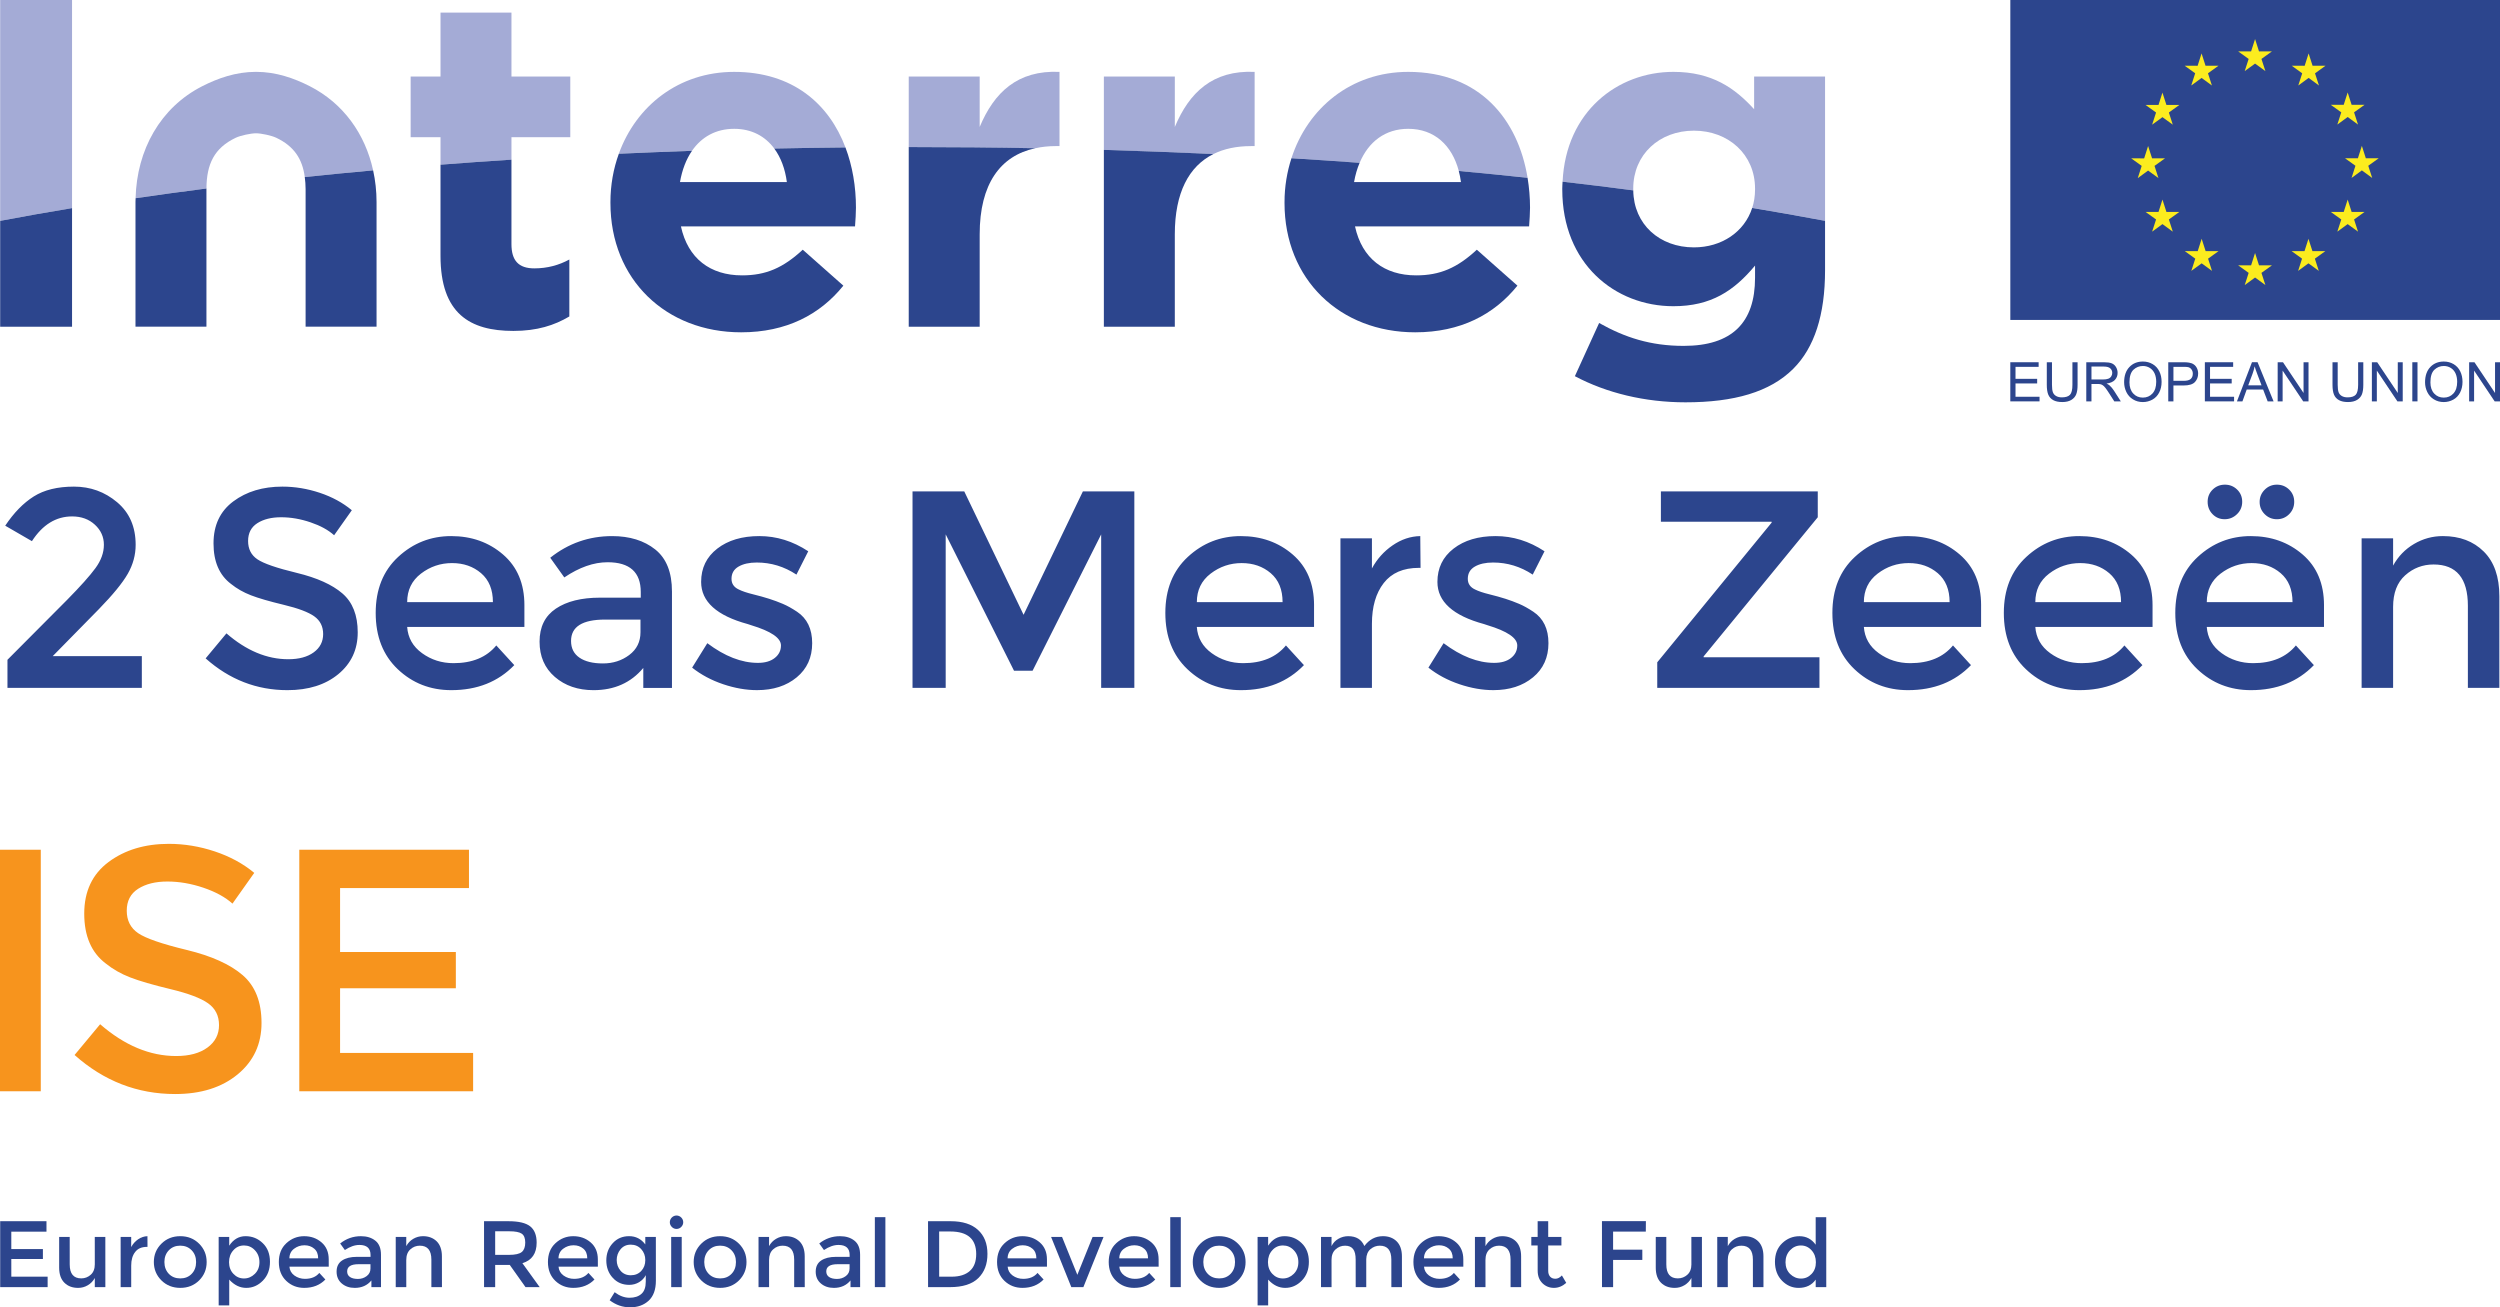 <?xml version="1.0" encoding="UTF-8"?><svg id="uuid-04ac7c35-ab53-4770-9ce0-060d782e55bc" xmlns="http://www.w3.org/2000/svg" width="266" height="139.099" viewBox="0 0 266 139.099"><path d="M7.666,0H.018v23.5c2.485-.472,5.038-.924,7.648-1.356V0Z" fill="#a4abd6" stroke-width="0"/><path d="M54.42,14.599h6.258v-6.454h-6.258V1.341h-7.549v6.804h-3.178v6.454h3.178v2.926c2.492-.195,5.007-.375,7.549-.538v-2.389Z" fill="#a4abd6" stroke-width="0"/><path d="M78.112,13.706c1.853,0,3.297.782,4.271,2.098,2.512-.052,5.037-.092,7.574-.117-1.751-4.635-5.608-8.039-11.846-8.039-5.896,0-10.433,3.627-12.268,8.71,2.575-.117,5.171-.223,7.785-.312,1.017-1.474,2.539-2.339,4.483-2.339" fill="#a4abd6" stroke-width="0"/><path d="M110.153,15.773c.68-.149,1.403-.229,2.18-.229h.398v-7.897c-4.47-.198-6.954,2.185-8.493,5.861v-5.362h-7.549v7.504h.413c4.383,0,8.735.043,13.051.124" fill="#a4abd6" stroke-width="0"/><path d="M133.096,15.544h.397v-7.897c-4.469-.198-6.953,2.188-8.492,5.861v-5.364h-7.549v7.802c3.925.117,7.813.263,11.654.445,1.133-.565,2.471-.846,3.99-.846" fill="#a4abd6" stroke-width="0"/><path d="M149.834,13.706c2.795,0,4.665,1.767,5.382,4.486,2.469.226,4.91.47,7.318.726-1.011-6.201-5.082-11.271-12.7-11.271-6.079,0-10.709,3.862-12.424,9.191,2.441.149,4.858.31,7.255.486.943-2.24,2.719-3.618,5.169-3.618" fill="#a4abd6" stroke-width="0"/><path d="M173.776,20.163v-.098c0-3.627,2.781-6.162,6.456-6.162s6.505,2.534,6.505,6.162v.098c0,.697-.106,1.356-.302,1.961,2.648.44,5.235.897,7.751,1.375v-15.355h-7.547v3.477c-2.036-2.234-4.469-3.974-8.593-3.974-5.915,0-11.44,4.201-11.786,11.686,2.545.289,5.053.599,7.521.924,0-.035-.005-.062-.005-.094" fill="#a4abd6" stroke-width="0"/><path d="M25.091,14.655c.498-.238,1.606-.473,2.148-.473s1.65.235,2.148.473c1.922.911,2.79,2.277,3.041,4.184,2.392-.255,4.818-.489,7.272-.712-.846-3.871-3.167-7.139-6.749-8.96-1.646-.834-3.555-1.523-5.712-1.523s-4.067.689-5.711,1.523c-4.466,2.268-6.974,6.785-7.101,11.92,2.466-.358,4.981-.704,7.54-1.032.014-2.577.813-4.304,3.124-5.401" fill="#a4abd6" stroke-width="0"/><path d="M7.666,34.765v-12.622c-2.61.433-5.164.884-7.648,1.357v11.265h7.648Z" fill="#2c458d" stroke-width="0"/><path d="M54.619,35.21c2.532,0,4.371-.596,5.959-1.539v-6.059c-1.093.596-2.334.943-3.724.943-1.69,0-2.435-.843-2.435-2.58v-8.989c-2.542.165-5.057.343-7.549.538v9.689c0,6.162,3.129,7.997,7.748,7.997" fill="#2c458d" stroke-width="0"/><path d="M64.951,21.603c0,8.144,5.91,13.755,13.907,13.755,4.817,0,8.392-1.884,10.875-4.964l-4.32-3.826c-2.087,1.937-3.923,2.731-6.456,2.731-3.378,0-5.763-1.786-6.506-5.212h18.524c.049-.695.099-1.39.099-1.987,0-2.251-.372-4.442-1.117-6.413-2.537.024-5.062.065-7.574.117.696.943,1.153,2.156,1.34,3.566h-11.372c.226-1.297.658-2.422,1.279-3.325-2.614.094-5.209.195-7.785.313-.578,1.593-.894,3.33-.894,5.148v.098Z" fill="#2c458d" stroke-width="0"/><path d="M104.238,34.765v-9.835c0-5.372,2.205-8.361,5.915-9.157-4.316-.084-8.667-.124-13.051-.124h-.413v19.116h7.549Z" fill="#2c458d" stroke-width="0"/><path d="M125,34.765v-9.835c0-4.434,1.5-7.242,4.107-8.539-3.843-.182-7.731-.327-11.656-.444v18.818h7.549Z" fill="#2c458d" stroke-width="0"/><path d="M136.673,21.603c0,8.144,5.91,13.755,13.906,13.755,4.817,0,8.392-1.884,10.876-4.964l-4.32-3.826c-2.087,1.937-3.923,2.731-6.456,2.731-3.378,0-5.763-1.786-6.506-5.212h18.524c.047-.695.099-1.39.099-1.987,0-1.081-.094-2.144-.262-3.182-2.408-.256-4.849-.501-7.32-.726.099.373.177.766.231,1.177h-11.372c.128-.745.329-1.427.59-2.045-2.395-.176-4.814-.337-7.254-.486-.472,1.462-.736,3.028-.736,4.667v.098Z" fill="#2c458d" stroke-width="0"/><path d="M166.226,20.163c0,7.897,5.613,12.418,11.82,12.418,4.023,0,6.456-1.642,8.691-4.323v1.293c0,4.766-2.433,7.251-7.598,7.251-3.526,0-6.258-.897-8.992-2.435l-2.58,5.66c3.376,1.79,7.45,2.78,11.769,2.78,5.165,0,8.99-1.09,11.472-3.574,2.235-2.234,3.378-5.711,3.378-10.477v-5.257c-2.517-.478-5.105-.935-7.753-1.375-.821,2.547-3.236,4.197-6.203,4.197-3.643,0-6.405-2.441-6.451-6.065-2.466-.325-4.974-.635-7.522-.924-.009.241-.032.478-.032.732v.098Z" fill="#2c458d" stroke-width="0"/><path d="M32.516,20.12v14.636h7.549v-13.261c0-1.158-.128-2.285-.364-3.368-2.454.223-4.88.457-7.274.71.054.405.089.829.089,1.283" fill="#2c458d" stroke-width="0"/><path d="M14.416,21.594v13.162h7.549v-14.636c0-.021.003-.043.003-.065-2.558.328-5.073.674-7.539,1.033-.004.136-.013.272-.013.408v.098Z" fill="#2c458d" stroke-width="0"/><rect x="213.899" y="0" width="52.101" height="34.041" fill="#2c458d" stroke-width="0"/><polygon points="238.837 7.566 239.939 6.766 241.038 7.566 240.618 6.27 241.736 5.467 240.357 5.467 239.939 4.155 239.516 5.47 238.141 5.467 239.257 6.27 238.837 7.566" fill="#fcec1e" stroke-width="0"/><polygon points="233.15 9.097 234.249 8.291 235.347 9.097 234.929 7.797 236.045 6.995 234.668 6.995 234.247 5.683 233.827 6.998 232.45 6.995 233.567 7.797 233.15 9.097" fill="#fcec1e" stroke-width="0"/><polygon points="230.084 9.853 229.664 11.168 228.288 11.168 229.405 11.971 228.987 13.267 230.084 12.465 231.185 13.267 230.767 11.971 231.883 11.168 230.507 11.168 230.084 9.853" fill="#fcec1e" stroke-width="0"/><polygon points="228.558 18.147 229.658 18.951 229.241 17.65 230.355 16.848 228.981 16.848 228.558 15.535 228.138 16.851 226.759 16.848 227.876 17.65 227.459 18.951 228.558 18.147" fill="#fcec1e" stroke-width="0"/><polygon points="230.507 22.549 230.086 21.235 229.665 22.553 228.288 22.549 229.406 23.351 228.987 24.648 230.086 23.845 231.185 24.648 230.767 23.351 231.883 22.549 230.507 22.549" fill="#fcec1e" stroke-width="0"/><polygon points="234.678 26.719 234.256 25.407 233.837 26.723 232.461 26.719 233.577 27.522 233.157 28.821 234.256 28.019 235.357 28.821 234.939 27.522 236.054 26.719 234.678 26.719" fill="#fcec1e" stroke-width="0"/><polygon points="240.359 28.232 239.938 26.917 239.518 28.232 238.139 28.232 239.257 29.034 238.839 30.331 239.939 29.528 241.038 30.331 240.618 29.034 241.736 28.232 240.359 28.232" fill="#fcec1e" stroke-width="0"/><polygon points="246.042 26.719 245.619 25.407 245.199 26.723 243.824 26.719 244.938 27.522 244.521 28.821 245.619 28.019 246.721 28.821 246.301 27.522 247.418 26.719 246.042 26.719" fill="#fcec1e" stroke-width="0"/><polygon points="250.213 22.549 249.792 21.235 249.372 22.553 247.996 22.549 249.111 23.351 248.693 24.648 249.792 23.845 250.893 24.648 250.473 23.351 251.589 22.549 250.213 22.549" fill="#fcec1e" stroke-width="0"/><polygon points="253.099 16.836 251.723 16.836 251.302 15.52 250.881 16.836 249.506 16.836 250.619 17.638 250.204 18.934 251.302 18.129 252.402 18.934 251.982 17.638 253.099 16.836" fill="#fcec1e" stroke-width="0"/><polygon points="248.693 13.252 249.792 12.45 250.891 13.252 250.473 11.952 251.588 11.153 250.213 11.153 249.792 9.838 249.371 11.153 247.994 11.153 249.11 11.952 248.693 13.252" fill="#fcec1e" stroke-width="0"/><polygon points="245.637 5.683 245.216 6.998 243.841 6.995 244.954 7.801 244.537 9.097 245.639 8.291 246.736 9.097 246.318 7.801 247.434 6.995 246.057 6.995 245.637 5.683" fill="#fcec1e" stroke-width="0"/><polygon points="213.897 42.706 213.897 38.542 216.91 38.542 216.91 39.033 214.45 39.033 214.45 40.308 216.754 40.308 216.754 40.798 214.45 40.798 214.45 42.215 217.007 42.215 217.007 42.706 213.897 42.706" fill="#2c458d" stroke-width="0"/><path d="M220.503,38.542h.551v2.405c0,.419-.046.752-.142.997-.094.246-.265.448-.513.602-.246.154-.569.232-.972.232-.389,0-.71-.065-.959-.201-.249-.136-.424-.331-.531-.584-.106-.256-.158-.605-.158-1.046v-2.405h.551v2.402c0,.364.034.629.101.802.067.17.183.302.349.395.162.093.362.139.6.139.405,0,.693-.092.866-.275.173-.185.259-.537.259-1.062v-2.402Z" fill="#2c458d" stroke-width="0"/><path d="M222.532,40.378h1.186c.249,0,.448-.024.591-.078.142-.052.248-.135.324-.249.074-.115.11-.241.11-.373,0-.198-.072-.358-.215-.488-.142-.126-.369-.188-.678-.188h-1.318v1.376ZM221.98,42.706v-4.164h1.848c.372,0,.654.037.847.111.193.074.348.206.464.395.115.191.174.402.174.63,0,.295-.098.542-.289.746-.19.204-.486.334-.886.386.145.071.256.139.332.21.162.145.315.331.459.553l.725,1.133h-.693l-.553-.867c-.16-.25-.293-.441-.398-.575-.104-.132-.198-.225-.28-.277-.082-.053-.166-.09-.251-.108-.063-.016-.164-.022-.308-.022h-.639v1.849h-.553Z" fill="#2c458d" stroke-width="0"/><path d="M226.576,40.687c0,.499.134.895.404,1.186.27.29.608.432,1.017.432.415,0,.756-.145,1.023-.435.269-.293.402-.707.402-1.244,0-.337-.057-.636-.171-.889-.115-.25-.284-.447-.503-.586-.221-.139-.469-.21-.742-.21-.391,0-.727.136-1.01.401-.281.272-.421.716-.421,1.346M226.007,40.678c0-.692.187-1.234.559-1.624.372-.392.85-.587,1.439-.587.384,0,.73.093,1.04.275.308.182.543.438.706.768.162.328.243.702.243,1.117,0,.423-.085.803-.256,1.136-.171.333-.412.584-.725.757-.313.169-.65.259-1.012.259-.392,0-.743-.095-1.051-.287-.31-.188-.544-.448-.703-.775-.158-.327-.239-.676-.239-1.04" fill="#2c458d" stroke-width="0"/><path d="M231.254,40.52h1.077c.356,0,.61-.065.76-.197.148-.133.223-.321.223-.559,0-.176-.044-.325-.134-.448-.088-.127-.203-.207-.346-.248-.092-.025-.265-.036-.516-.036h-1.065v1.487ZM230.703,42.706v-4.164h1.573c.276,0,.486.012.633.041.204.03.376.095.514.195.139.095.251.228.333.401.085.173.126.361.126.568,0,.355-.113.654-.338.897-.225.248-.633.371-1.223.371h-1.068v1.691h-.551Z" fill="#2c458d" stroke-width="0"/><polygon points="234.597 42.706 234.597 38.542 237.608 38.542 237.608 39.033 235.148 39.033 235.148 40.308 237.452 40.308 237.452 40.798 235.148 40.798 235.148 42.215 237.706 42.215 237.706 42.706 234.597 42.706" fill="#2c458d" stroke-width="0"/><path d="M239.212,40.996h1.414l-.436-1.154c-.132-.349-.232-.639-.296-.865-.053.269-.128.534-.224.796l-.458,1.223ZM238.01,42.709l1.601-4.17h.594l1.705,4.17h-.63l-.485-1.266h-1.743l-.457,1.266h-.586Z" fill="#2c458d" stroke-width="0"/><polygon points="242.344 42.706 242.344 38.542 242.91 38.542 245.098 41.814 245.098 38.542 245.627 38.542 245.627 42.706 245.061 42.706 242.871 39.431 242.871 42.706 242.344 42.706" fill="#2c458d" stroke-width="0"/><path d="M250.905,38.542h.551v2.405c0,.419-.048.752-.142.997-.095.246-.265.448-.514.602-.247.154-.57.232-.973.232-.391,0-.709-.065-.957-.201-.249-.136-.425-.331-.531-.584-.106-.256-.16-.605-.16-1.046v-2.405h.552v2.402c0,.364.034.629.1.802.068.17.184.302.348.395.164.093.364.139.602.139.405,0,.693-.092.866-.275.171-.185.259-.537.259-1.062v-2.402Z" fill="#2c458d" stroke-width="0"/><polygon points="252.368 42.706 252.368 38.542 252.934 38.542 255.123 41.814 255.123 38.542 255.65 38.542 255.65 42.706 255.084 42.706 252.896 39.431 252.896 42.706 252.368 42.706" fill="#2c458d" stroke-width="0"/><rect x="256.671" y="38.542" width=".551" height="4.164" fill="#2c458d" stroke-width="0"/><path d="M258.596,40.687c0,.499.134.895.404,1.186.27.29.608.432,1.016.432.415,0,.757-.145,1.024-.435.269-.293.403-.707.403-1.244,0-.337-.057-.636-.172-.889-.113-.25-.282-.447-.502-.586-.222-.139-.471-.21-.744-.21-.391,0-.727.136-1.008.401-.281.272-.421.716-.421,1.346M258.026,40.678c0-.692.187-1.234.557-1.624.373-.392.851-.587,1.439-.587.385,0,.73.093,1.041.275.308.182.543.438.706.768.161.328.242.702.242,1.117,0,.423-.085.803-.255,1.136-.171.333-.413.584-.725.757-.313.169-.65.259-1.012.259-.393,0-.743-.095-1.052-.287-.309-.188-.543-.448-.702-.775-.159-.327-.239-.676-.239-1.04" fill="#2c458d" stroke-width="0"/><polygon points="265.472 38.542 265.472 41.815 263.281 38.542 262.716 38.542 262.716 42.706 263.244 42.706 263.244 39.431 265.432 42.706 266 42.706 266 38.542 265.472 38.542" fill="#2c458d" stroke-width="0"/><path d="M255.912,61.213c.857-.767,1.864-1.152,3.021-1.152,2.432,0,3.649,1.466,3.649,4.397v8.734h3.35v-9.751c0-2.074-.553-3.659-1.66-4.756-1.106-1.096-2.557-1.645-4.352-1.645-1.097,0-2.119.279-3.066.837-.947.558-1.69,1.326-2.228,2.303v-2.901h-3.35v15.912h3.35v-8.615c0-1.475.429-2.597,1.286-3.365M236.267,61.034c.977-.748,2.079-1.122,3.305-1.122s2.258.359,3.096,1.077c.837.718,1.256,1.745,1.256,3.081h-9.123c0-1.276.489-2.288,1.466-3.036M247.274,64.398c0-2.292-.758-4.093-2.274-5.399-1.516-1.306-3.355-1.959-5.518-1.959s-4.043.738-5.638,2.213c-1.596,1.476-2.393,3.465-2.393,5.968s.782,4.497,2.348,5.982c1.566,1.486,3.465,2.228,5.698,2.228,2.752,0,4.985-.887,6.7-2.662l-1.914-2.094c-1.037,1.256-2.553,1.885-4.547,1.885-1.256,0-2.373-.354-3.35-1.062-.977-.707-1.506-1.64-1.586-2.796h12.473v-2.304ZM243.565,54.707c.359-.359.539-.797.539-1.316s-.18-.952-.539-1.301c-.359-.348-.793-.523-1.301-.523s-.942.179-1.301.539c-.359.359-.538.793-.538,1.301s.179.942.538,1.301c.359.359.793.538,1.301.538s.942-.179,1.301-.538M236.701,55.245c.508,0,.947-.179,1.316-.538.369-.359.553-.797.553-1.316s-.179-.952-.538-1.301c-.359-.348-.793-.523-1.301-.523s-.943.175-1.301.523c-.359.349-.538.783-.538,1.301s.174.957.523,1.316c.349.359.777.538,1.286.538M218.024,61.034c.977-.748,2.079-1.122,3.305-1.122s2.258.359,3.096,1.077c.837.718,1.256,1.745,1.256,3.081h-9.123c0-1.276.488-2.288,1.466-3.036M229.031,64.398c0-2.292-.758-4.093-2.273-5.399-1.516-1.306-3.355-1.959-5.519-1.959s-4.043.738-5.638,2.213c-1.596,1.476-2.393,3.465-2.393,5.968s.783,4.497,2.348,5.982c1.565,1.486,3.465,2.228,5.698,2.228,2.752,0,4.985-.887,6.7-2.662l-1.914-2.094c-1.037,1.256-2.552,1.885-4.546,1.885-1.257,0-2.374-.354-3.35-1.062-.977-.707-1.506-1.64-1.585-2.796h12.473v-2.304ZM199.781,61.034c.977-.748,2.079-1.122,3.305-1.122s2.258.359,3.096,1.077c.837.718,1.256,1.745,1.256,3.081h-9.123c0-1.276.489-2.288,1.466-3.036M210.789,64.398c0-2.292-.758-4.093-2.274-5.399-1.516-1.306-3.355-1.959-5.518-1.959s-4.043.738-5.638,2.213c-1.596,1.476-2.393,3.465-2.393,5.968s.782,4.497,2.348,5.982c1.566,1.486,3.465,2.228,5.698,2.228,2.752,0,4.985-.887,6.7-2.662l-1.914-2.094c-1.037,1.256-2.553,1.885-4.547,1.885-1.256,0-2.373-.354-3.35-1.062-.977-.707-1.506-1.64-1.586-2.796h12.473v-2.304ZM188.505,55.604l-12.174,14.866v2.722h17.259v-3.26h-12.324v-.089l12.144-14.806v-2.752h-16.691v3.23h11.785v.089ZM163.141,65.086c-.539-.359-1.042-.638-1.511-.837-.469-.199-.952-.379-1.45-.538-.499-.159-1.072-.319-1.72-.479-.648-.159-1.152-.329-1.51-.509-.519-.239-.777-.618-.777-1.137,0-.578.249-1.012.747-1.301.498-.289,1.146-.433,1.944-.433,1.515,0,2.921.429,4.217,1.286l1.256-2.483c-1.635-1.077-3.37-1.615-5.204-1.615s-3.326.444-4.472,1.331c-1.147.887-1.72,2.069-1.72,3.545,0,2.094,1.655,3.589,4.965,4.487.079.02.199.06.359.119,2.113.639,3.171,1.357,3.171,2.154,0,.539-.22.983-.658,1.331-.439.349-1.037.523-1.795.523-1.735,0-3.529-.698-5.384-2.094l-1.616,2.602c.957.758,2.059,1.346,3.305,1.765,1.246.419,2.448.628,3.605.628,1.715,0,3.121-.453,4.217-1.361,1.096-.907,1.645-2.118,1.645-3.635s-.538-2.632-1.615-3.35M151.147,60.42l-.03-3.38c-1.037.02-2.019.349-2.946.987-.927.639-1.66,1.456-2.198,2.453v-3.2h-3.35v15.912h3.35v-6.82c0-1.814.419-3.26,1.256-4.337.837-1.077,2.084-1.615,3.739-1.615h.18ZM128.809,61.034c.977-.748,2.079-1.122,3.305-1.122s2.258.359,3.096,1.077c.838.718,1.257,1.745,1.257,3.081h-9.123c0-1.276.489-2.288,1.466-3.036M139.816,64.398c0-2.292-.758-4.093-2.273-5.399-1.516-1.306-3.356-1.959-5.519-1.959s-4.043.738-5.638,2.213c-1.596,1.476-2.393,3.465-2.393,5.968s.782,4.497,2.348,5.982c1.566,1.486,3.465,2.228,5.698,2.228,2.752,0,4.985-.887,6.7-2.662l-1.914-2.094c-1.037,1.256-2.553,1.885-4.547,1.885-1.256,0-2.373-.354-3.35-1.062-.977-.707-1.506-1.64-1.586-2.796h12.473v-2.304ZM100.624,56.861l7.268,14.507h1.974l7.298-14.507v16.331h3.53v-20.908h-5.474l-6.311,13.131-6.312-13.131h-5.504v20.908h3.529v-16.331ZM84.801,65.086c-.538-.359-1.042-.638-1.51-.837-.469-.199-.953-.379-1.451-.538-.499-.159-1.072-.319-1.72-.479-.649-.159-1.152-.329-1.511-.509-.519-.239-.777-.618-.777-1.137,0-.578.249-1.012.747-1.301.498-.289,1.147-.433,1.944-.433,1.516,0,2.921.429,4.218,1.286l1.256-2.483c-1.636-1.077-3.37-1.615-5.205-1.615s-3.325.444-4.472,1.331c-1.147.887-1.72,2.069-1.72,3.545,0,2.094,1.655,3.589,4.965,4.487.079.02.199.06.359.119,2.114.639,3.17,1.357,3.17,2.154,0,.539-.219.983-.658,1.331s-1.037.523-1.794.523c-1.735,0-3.53-.698-5.384-2.094l-1.616,2.602c.957.758,2.059,1.346,3.305,1.765,1.246.419,2.448.628,3.605.628,1.715,0,3.121-.453,4.217-1.361,1.097-.907,1.646-2.118,1.646-3.635s-.539-2.632-1.616-3.35M66.95,69.693c-.797.598-1.73.897-2.796.897s-1.9-.204-2.498-.613c-.598-.409-.897-1.002-.897-1.78,0-1.516,1.206-2.274,3.619-2.274h3.769v1.346c0,1.017-.399,1.824-1.197,2.423M71.497,62.933c0-2.034-.593-3.525-1.78-4.471-1.187-.947-2.717-1.421-4.591-1.421-2.453,0-4.647.767-6.58,2.303l1.496,2.094c1.595-1.077,3.13-1.615,4.606-1.615,2.353,0,3.53,1.057,3.53,3.17v.598h-4.337c-1.974,0-3.54.389-4.696,1.167-1.157.777-1.735,1.949-1.735,3.515s.543,2.816,1.63,3.754c1.086.937,2.457,1.406,4.113,1.406,2.214,0,3.979-.787,5.294-2.363v2.124h3.051v-10.26ZM44.789,61.034c.977-.748,2.079-1.122,3.305-1.122s2.258.359,3.096,1.077c.837.718,1.256,1.745,1.256,3.081h-9.123c0-1.276.489-2.288,1.466-3.036M55.797,64.398c0-2.292-.758-4.093-2.274-5.399-1.516-1.306-3.355-1.959-5.518-1.959s-4.043.738-5.638,2.213c-1.596,1.476-2.393,3.465-2.393,5.968s.782,4.497,2.348,5.982c1.566,1.486,3.465,2.228,5.698,2.228,2.752,0,4.985-.887,6.7-2.662l-1.914-2.094c-1.037,1.256-2.553,1.885-4.547,1.885-1.256,0-2.373-.354-3.35-1.062-.977-.707-1.506-1.64-1.586-2.796h12.473v-2.304ZM33.038,55.575c1.057.359,1.894.817,2.512,1.376l1.884-2.662c-.957-.797-2.094-1.416-3.41-1.855-1.316-.438-2.642-.658-3.978-.658-2.074,0-3.814.523-5.219,1.57-1.406,1.047-2.109,2.538-2.109,4.472s.618,3.37,1.854,4.307c.618.499,1.326.903,2.124,1.212.797.309,1.964.648,3.5,1.017,1.536.369,2.617.777,3.245,1.226s.942,1.077.942,1.885-.334,1.456-1.002,1.944c-.669.489-1.571.733-2.707.733-2.274,0-4.467-.917-6.58-2.752l-2.214,2.662c2.532,2.254,5.434,3.38,8.704,3.38,2.233,0,4.038-.568,5.414-1.705,1.376-1.137,2.064-2.617,2.064-4.442s-.543-3.205-1.63-4.143c-1.087-.937-2.702-1.664-4.845-2.184-2.144-.518-3.545-1.002-4.203-1.45s-.987-1.097-.987-1.944.329-1.481.987-1.9,1.5-.628,2.528-.628,2.068.179,3.126.539M7.135,63.83l-6.341,6.371v2.991h14.297v-3.38H5.61l4.905-4.995c1.496-1.535,2.522-2.791,3.081-3.769.558-.977.837-2.004.837-3.081,0-1.914-.658-3.425-1.974-4.531-1.316-1.107-2.846-1.66-4.591-1.66s-3.17.349-4.277,1.047c-1.107.699-2.119,1.735-3.036,3.111l2.841,1.645c1.137-1.754,2.562-2.632,4.277-2.632.977,0,1.785.294,2.423.882.638.588.957,1.301.957,2.138s-.299,1.666-.897,2.483-1.606,1.944-3.021,3.38" fill="#2c458d" stroke-width="0"/><path d="M31.845,90.41v25.701h18.495v-4.081h-14.156v-6.876h12.318v-3.861h-12.318v-6.802h13.715v-4.081h-18.054ZM21.646,94.455c1.299.441,2.329,1.006,3.089,1.691l2.317-3.272c-1.177-.98-2.574-1.74-4.192-2.28-1.618-.539-3.248-.809-4.89-.809-2.549,0-4.688.643-6.416,1.93-1.728,1.287-2.592,3.12-2.592,5.497s.76,4.143,2.28,5.295c.759.613,1.63,1.11,2.611,1.489.98.381,2.414.797,4.302,1.25,1.887.454,3.217.956,3.989,1.508.772.551,1.159,1.323,1.159,2.316s-.411,1.79-1.232,2.39c-.822.601-1.93.901-3.328.901-2.795,0-5.491-1.127-8.089-3.383l-2.721,3.273c3.112,2.77,6.679,4.154,10.699,4.154,2.745,0,4.964-.698,6.656-2.095,1.691-1.397,2.537-3.218,2.537-5.461s-.668-3.94-2.004-5.092c-1.336-1.152-3.322-2.047-5.956-2.684-2.635-.637-4.357-1.231-5.166-1.783-.809-.552-1.214-1.348-1.214-2.39s.405-1.82,1.214-2.335c.809-.515,1.844-.772,3.107-.772s2.542.221,3.842.662M0,116.112h4.339v-25.701H0v25.701Z" fill="#f7941d" stroke-width="0"/><polygon points=".019 129.937 .02 136.95 5.068 136.95 5.068 135.838 1.205 135.838 1.203 133.96 4.565 133.96 4.565 132.904 1.203 132.904 1.203 131.049 4.945 131.049 4.945 129.937 .019 129.937" fill="#2c458d" stroke-width="0"/><path d="M10.087,134.501l-.003-2.89h1.124l.002,5.341h-1.123v-.973c-.179.326-.43.587-.747.772-.318.19-.661.28-1.028.28-.603,0-1.09-.181-1.461-.55-.369-.365-.557-.902-.557-1.598v-3.271h1.122l.002,2.929c0,.983.408,1.479,1.226,1.479.388,0,.726-.131,1.014-.391.286-.256.43-.631.43-1.128" fill="#2c458d" stroke-width="0"/><path d="M15.637,132.668c-.557,0-.974.176-1.253.541-.286.361-.424.846-.423,1.452v2.289h-1.123l-.002-5.339h1.123v1.077c.179-.337.429-.612.737-.827.312-.211.642-.321.992-.331l.006,1.137h-.059Z" fill="#2c458d" stroke-width="0"/><path d="M17.971,135.543c.318.326.722.481,1.212.481.487,0,.889-.155,1.207-.481.318-.326.476-.746.475-1.262,0-.516-.16-.932-.478-1.257-.318-.326-.72-.486-1.207-.486-.49,0-.892.159-1.21.486-.316.326-.478.742-.478,1.257.002.516.165.936.479,1.262M21.191,136.234c-.536.532-1.206.796-2.007.796s-1.473-.264-2.01-.796c-.536-.536-.803-1.182-.805-1.954,0-.767.266-1.417.802-1.949.536-.536,1.207-.802,2.009-.802s1.471.266,2.008.802c.533.532.8,1.182.8,1.949.001.772-.265,1.417-.797,1.954" fill="#2c458d" stroke-width="0"/><path d="M24.369,134.291c.002.506.158.922.466,1.246.306.326.68.492,1.122.492.443,0,.825-.166,1.153-.486.329-.321.495-.737.494-1.248,0-.511-.165-.937-.486-1.272-.32-.342-.706-.506-1.155-.506s-.826.165-1.129.506c-.309.335-.465.761-.465,1.267M26.128,131.53c.713,0,1.327.25,1.834.747.51.49.762,1.152.762,1.974.003.826-.247,1.492-.755,2.01-.505.515-1.092.77-1.765.77s-1.275-.29-1.813-.882v2.749h-1.123l-.002-7.288h1.123v.932c.445-.672,1.022-1.012,1.738-1.012" fill="#2c458d" stroke-width="0"/><path d="M30.793,133.89h3.059c0-.451-.138-.796-.42-1.032-.279-.241-.625-.361-1.038-.361s-.783.125-1.112.375c-.324.245-.489.592-.489,1.017M34.98,134.771h-4.186c.03.391.205.702.531.943.329.236.703.355,1.123.355.671,0,1.177-.209,1.527-.63l.644.701c-.575.592-1.324.89-2.25.89-.749,0-1.384-.245-1.911-.745-.525-.501-.787-1.167-.789-2.009,0-.842.266-1.507.802-2,.536-.495,1.166-.745,1.89-.745.729,0,1.345.22,1.854.662.506.435.762,1.041.762,1.808l.002.77Z" fill="#2c458d" stroke-width="0"/><path d="M39.417,134.967v-.456h-1.266c-.81,0-1.214.255-1.214.766,0,.261.101.462.301.596.202.136.48.206.842.206.356,0,.669-.1.938-.305.264-.201.4-.467.4-.807M40.54,136.951h-1.023v-.712c-.44.531-1.033.792-1.775.792-.557,0-1.017-.161-1.38-.471-.367-.316-.549-.731-.549-1.258s.191-.922.579-1.182c.391-.261.915-.391,1.577-.391h1.456v-.201c0-.712-.396-1.066-1.185-1.066-.495,0-1.011.185-1.547.541l-.5-.697c.649-.516,1.386-.775,2.208-.775.628,0,1.141.159,1.54.48.397.315.596.816.596,1.498l.003,3.44Z" fill="#2c458d" stroke-width="0"/><path d="M43.226,134.06l.003,2.89h-1.123v-5.339h1.12v.976c.181-.331.43-.592.748-.777.318-.185.663-.28,1.029-.28.604,0,1.088.185,1.463.55.369.372.553.902.553,1.598l.004,3.271h-1.125v-2.929c-.001-.983-.409-1.479-1.227-1.479-.388,0-.726.131-1.011.392-.286.255-.433.631-.433,1.126" fill="#2c458d" stroke-width="0"/><path d="M55.522,133.209c.243-.206.364-.541.364-1.002,0-.456-.125-.772-.373-.943-.247-.169-.688-.255-1.324-.255h-1.503v2.509h1.474c.668,0,1.122-.105,1.362-.31M57.099,132.212c0,1.156-.505,1.889-1.516,2.19l1.84,2.55h-1.507l-1.674-2.36h-1.555v2.36h-1.183l-.003-7.014h2.608c1.07,0,1.837.181,2.299.541.457.361.691.943.691,1.734" fill="#2c458d" stroke-width="0"/><path d="M59.426,133.89h3.059c0-.451-.138-.796-.419-1.032-.282-.241-.627-.361-1.04-.361s-.783.125-1.112.375c-.324.245-.489.592-.489,1.017M63.615,134.771h-4.186c.028.391.204.702.53.943.329.236.702.355,1.123.355.67,0,1.177-.209,1.526-.63l.644.701c-.574.592-1.324.89-2.248.89-.75,0-1.386-.245-1.913-.745-.525-.501-.788-1.167-.79-2.009,0-.842.266-1.507.802-2,.536-.495,1.164-.745,1.892-.745s1.343.22,1.853.662c.506.435.763,1.041.763,1.808l.003.77Z" fill="#2c458d" stroke-width="0"/><path d="M65.618,134.075c.003.441.139.816.408,1.133.273.319.636.48,1.094.48s.829-.155,1.115-.466c.282-.305.426-.686.424-1.147,0-.46-.144-.846-.43-1.163-.291-.32-.66-.481-1.117-.481s-.815.166-1.089.497c-.271.326-.406.712-.406,1.147M69.783,131.61l.003,4.659c0,.941-.258,1.653-.769,2.124-.511.47-1.167.706-1.971.706s-1.528-.255-2.177-.752l.53-.856c.522.395,1.051.59,1.581.59s.954-.134,1.264-.41c.313-.27.466-.712.466-1.313v-.682c-.166.316-.405.566-.715.751-.31.185-.661.282-1.049.282-.71,0-1.292-.247-1.746-.747-.458-.492-.685-1.107-.689-1.843,0-.737.23-1.354.685-1.845.454-.5,1.034-.746,1.742-.746s1.28.291,1.721.878v-.797h1.123Z" fill="#2c458d" stroke-width="0"/><path d="M72.536,136.951h-1.12l-.003-5.341h1.122v5.341ZM71.482,130.548c-.141-.145-.213-.305-.213-.502,0-.195.073-.361.213-.506.141-.134.305-.209.5-.209.192,0,.362.075.5.209.141.146.213.312.213.506,0,.196-.073.356-.213.502-.138.141-.308.211-.5.211-.195,0-.359-.07-.5-.211" fill="#2c458d" stroke-width="0"/><path d="M75.411,135.543c.318.326.722.481,1.212.481.487,0,.889-.155,1.207-.481.318-.326.476-.746.475-1.262,0-.516-.16-.932-.478-1.257-.318-.326-.72-.486-1.207-.486-.49,0-.892.159-1.21.486-.316.326-.478.742-.478,1.257.004.516.165.936.479,1.262M78.63,136.234c-.536.532-1.206.796-2.007.796s-1.473-.264-2.01-.796c-.536-.536-.803-1.182-.805-1.954,0-.767.266-1.417.802-1.949.536-.536,1.207-.802,2.009-.802s1.471.266,2.008.802c.533.532.8,1.182.8,1.949.001.772-.265,1.417-.797,1.954" fill="#2c458d" stroke-width="0"/><path d="M81.828,134.06l.003,2.89h-1.123v-5.339h1.12v.976c.181-.331.43-.592.748-.777.318-.185.663-.28,1.029-.28.604,0,1.088.185,1.463.55.369.372.553.902.553,1.598l.004,3.271h-1.125v-2.929c-.001-.983-.409-1.479-1.227-1.479-.388,0-.726.131-1.011.392-.288.255-.433.631-.433,1.126" fill="#2c458d" stroke-width="0"/><path d="M90.394,134.967v-.456h-1.264c-.812,0-1.215.255-1.215.766,0,.261.1.462.299.596.202.136.482.206.842.206.356,0,.669-.1.939-.305.265-.201.399-.467.399-.807M91.517,136.951h-1.023v-.712c-.44.531-1.033.792-1.774.792-.558,0-1.019-.161-1.381-.471-.367-.316-.548-.731-.548-1.258s.192-.922.579-1.182c.389-.261.913-.391,1.577-.391h1.454v-.201c0-.712-.394-1.066-1.185-1.066-.495,0-1.011.185-1.547.541l-.5-.697c.649-.516,1.386-.775,2.208-.775.63,0,1.141.159,1.54.48.397.315.598.816.598,1.498l.002,3.44Z" fill="#2c458d" stroke-width="0"/><rect x="93.084" y="129.506" width="1.121" height="7.444" fill="#2c458d" stroke-width="0"/><path d="M103.869,133.439c0-1.608-.917-2.409-2.761-2.409h-1.182l.002,4.809h1.314c.851,0,1.5-.206,1.95-.612.453-.401.676-.997.676-1.788M104.048,130.854c.677.61,1.016,1.463,1.016,2.555.005,1.092-.326,1.954-.981,2.589-.655.636-1.658.953-3.012.953h-2.325l-.004-7.014h2.406c1.263,0,2.229.307,2.9.917" fill="#2c458d" stroke-width="0"/><path d="M107.211,133.89h3.059c0-.451-.138-.796-.42-1.032-.28-.241-.625-.361-1.038-.361s-.783.125-1.112.375c-.324.245-.489.592-.489,1.017M111.398,134.771h-4.184c.029.391.204.702.53.943.329.236.703.355,1.123.355.671,0,1.179-.209,1.527-.63l.644.701c-.575.592-1.323.89-2.25.89-.749,0-1.384-.245-1.911-.745-.525-.501-.786-1.167-.789-2.009,0-.842.266-1.507.802-2,.536-.495,1.166-.745,1.89-.745.729,0,1.345.22,1.854.662.506.435.762,1.041.762,1.808l.002.77Z" fill="#2c458d" stroke-width="0"/><polygon points="113.988 136.95 111.837 131.61 113.002 131.61 114.629 135.642 116.252 131.61 117.417 131.61 115.271 136.95 113.988 136.95" fill="#2c458d" stroke-width="0"/><path d="M119.093,133.89h3.059c0-.451-.138-.796-.419-1.032-.28-.241-.627-.361-1.04-.361s-.781.125-1.112.375c-.324.245-.489.592-.489,1.017M123.282,134.771h-4.186c.028.391.204.702.53.943.329.236.702.355,1.123.355.67,0,1.179-.209,1.526-.63l.644.701c-.574.592-1.323.89-2.25.89-.748,0-1.384-.245-1.911-.745-.525-.501-.786-1.167-.79-2.009,0-.842.266-1.507.802-2,.536-.495,1.166-.745,1.892-.745s1.343.22,1.854.662c.505.435.761,1.041.761,1.808l.003.77Z" fill="#2c458d" stroke-width="0"/><rect x="124.516" y="129.506" width="1.121" height="7.444" fill="#2c458d" stroke-width="0"/><path d="M128.513,135.543c.318.326.722.481,1.212.481.487,0,.889-.155,1.207-.481.318-.326.476-.746.475-1.262,0-.516-.16-.932-.478-1.257-.318-.326-.72-.486-1.207-.486-.49,0-.892.159-1.212.486-.315.326-.476.742-.476,1.257.002.516.165.936.479,1.262M131.732,136.234c-.536.532-1.206.796-2.007.796s-1.473-.264-2.01-.796c-.536-.536-.803-1.182-.805-1.954,0-.767.266-1.417.802-1.949.536-.536,1.207-.802,2.009-.802s1.471.266,2.008.802c.533.532.8,1.182.8,1.949.001.772-.265,1.417-.797,1.954" fill="#2c458d" stroke-width="0"/><path d="M134.91,134.291c.003.506.16.922.466,1.246.306.326.679.492,1.122.492s.826-.166,1.153-.486c.328-.321.495-.737.494-1.248,0-.511-.166-.937-.486-1.272-.321-.342-.706-.506-1.153-.506-.451,0-.827.165-1.131.506-.309.335-.465.761-.465,1.267M136.669,131.53c.713,0,1.327.25,1.834.747.51.49.762,1.152.762,1.974.003.826-.247,1.492-.755,2.01-.505.515-1.092.77-1.764.77s-1.279-.29-1.814-.882v2.749h-1.123l-.002-7.288h1.123v.932c.445-.672,1.022-1.012,1.738-1.012" fill="#2c458d" stroke-width="0"/><path d="M141.675,134.06l.003,2.89h-1.123v-5.339h1.12v.976c.16-.331.403-.592.729-.777.323-.185.674-.28,1.047-.28.842,0,1.417.346,1.716,1.047.529-.701,1.188-1.047,1.978-1.047.602,0,1.092.185,1.46.55.372.372.559.902.559,1.598l.003,3.271h-1.126l-.003-2.929c0-.983-.407-1.479-1.223-1.479-.381,0-.712.126-1,.372-.283.241-.435.601-.446,1.066v2.971s-1.122,0-1.122,0l-.004-2.929c0-.506-.088-.883-.271-1.117-.18-.241-.465-.362-.854-.362s-.726.131-1.011.392c-.286.255-.433.631-.433,1.126" fill="#2c458d" stroke-width="0"/><path d="M151.511,133.89h3.059c0-.451-.138-.796-.419-1.032-.28-.241-.626-.361-1.039-.361s-.783.125-1.11.375c-.326.245-.49.592-.49,1.017M155.698,134.771h-4.184c.029.391.206.702.53.943.329.236.703.355,1.123.355.671,0,1.179-.209,1.527-.63l.644.701c-.575.592-1.323.89-2.248.89-.75,0-1.386-.245-1.913-.745-.525-.501-.786-1.167-.789-2.009,0-.842.268-1.507.802-2,.536-.495,1.166-.745,1.892-.745s1.343.22,1.853.662c.506.435.762,1.041.762,1.808l.002.77Z" fill="#2c458d" stroke-width="0"/><path d="M158.053,134.06l.003,2.89h-1.123v-5.339h1.12v.976c.181-.331.43-.592.75-.777.318-.185.661-.28,1.027-.28.604,0,1.088.185,1.463.55.37.372.553.902.553,1.598l.004,3.271h-1.125l-.002-2.929c0-.983-.408-1.479-1.226-1.479-.388,0-.725.131-1.011.392-.286.255-.433.631-.433,1.126" fill="#2c458d" stroke-width="0"/><path d="M164.728,132.517l.002,2.71c0,.251.065.45.201.606.133.15.321.226.562.226s.47-.116.693-.352l.462.791c-.396.351-.832.532-1.311.532-.476,0-.885-.165-1.223-.495-.339-.337-.506-.777-.506-1.338l-.002-2.68h-.675v-.906h.675v-1.674h1.123v1.674h1.405v.906h-1.405Z" fill="#2c458d" stroke-width="0"/><polygon points="171.633 131.039 171.633 132.968 174.743 132.968 174.743 134.059 171.633 134.059 171.636 136.951 170.452 136.951 170.448 129.932 175.123 129.932 175.114 131.039 171.633 131.039" fill="#2c458d" stroke-width="0"/><path d="M179.964,134.501l-.003-2.89h1.123l.004,5.341h-1.123v-.973c-.179.326-.43.587-.747.772-.318.19-.661.28-1.028.28-.603,0-1.09-.181-1.461-.55-.369-.365-.557-.902-.557-1.598v-3.271h1.122l.002,2.929c0,.983.408,1.479,1.226,1.479.388,0,.726-.131,1.014-.391.286-.256.43-.631.43-1.128" fill="#2c458d" stroke-width="0"/><path d="M183.836,134.06l.002,2.89h-1.123v-5.339h1.122v.976c.179-.331.43-.592.748-.777.318-.185.662-.28,1.029-.28.604,0,1.088.185,1.463.55.37.372.553.902.553,1.598l.002,3.271h-1.123l-.002-2.929c0-.983-.408-1.479-1.226-1.479-.388,0-.726.131-1.011.392-.286.255-.433.631-.433,1.126" fill="#2c458d" stroke-width="0"/><path d="M189.978,134.306c.004.511.166.927.492,1.248.329.32.717.486,1.158.486s.815-.166,1.123-.492c.308-.324.462-.74.459-1.246,0-.506-.153-.932-.462-1.272-.308-.342-.688-.511-1.133-.511-.449,0-.833.169-1.157.511-.32.34-.48.766-.48,1.277M189.608,136.269c-.498-.509-.75-1.177-.753-2.007,0-.832.256-1.494.772-1.985.516-.495,1.132-.745,1.841-.745s1.288.301,1.721.906v-2.929h1.123l.003,7.443h-1.124v-.802c-.413.586-1.02.882-1.816.882-.676,0-1.263-.251-1.767-.762" fill="#2c458d" stroke-width="0"/></svg>